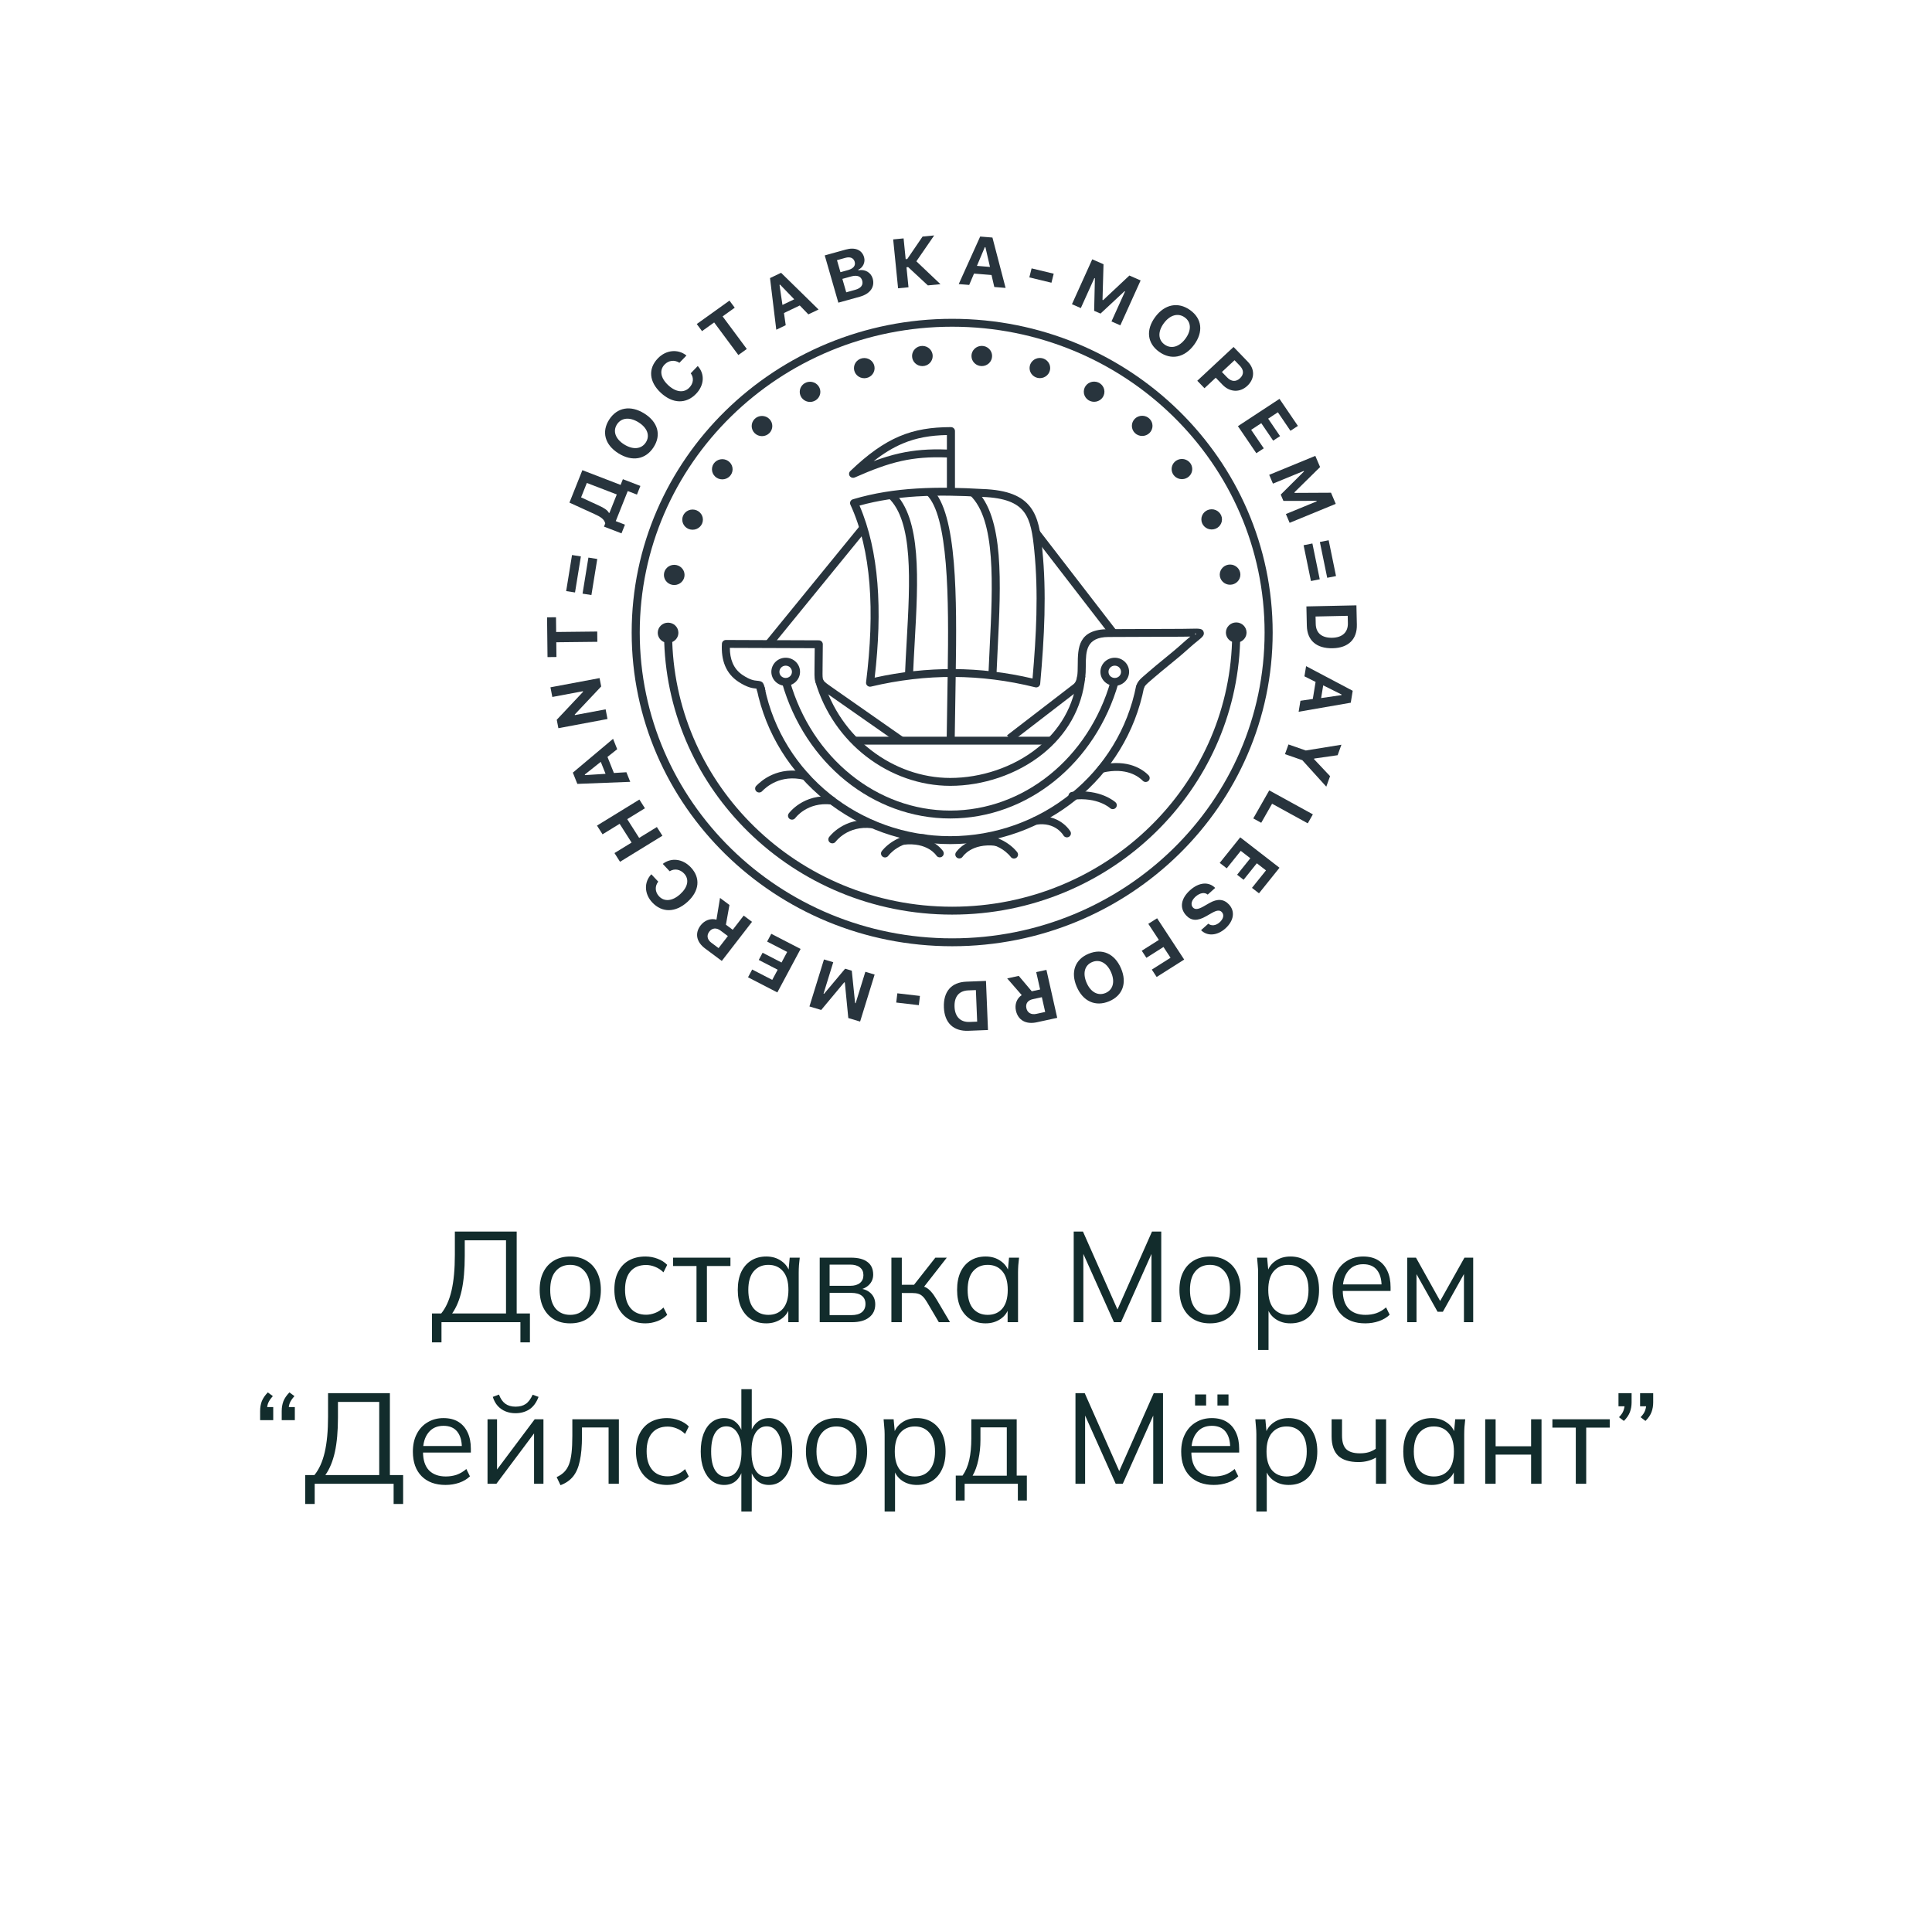 <?xml version="1.0" encoding="UTF-8"?> <svg xmlns="http://www.w3.org/2000/svg" width="526" height="525" viewBox="0 0 526 525" fill="none"> <g filter="url(#filter0_d_327_160)"> <rect x="10.449" y="10" width="500" height="500" rx="37.5" fill="white"></rect> </g> <path d="M117.607 365.495V357.62H120.127C121.387 356.08 122.321 354.015 122.927 351.425C123.534 348.812 123.837 345.568 123.837 341.695V335.325H140.672V357.62H144.277V365.495H141.687V360H120.197V365.495H117.607ZM123.102 357.62H137.767V337.705H126.532V341.905C126.532 345.662 126.252 348.812 125.692 351.355C125.132 353.875 124.269 355.963 123.102 357.62ZM155.224 360.315C153.544 360.315 152.074 359.953 150.814 359.23C149.577 358.483 148.62 357.433 147.944 356.08C147.267 354.703 146.929 353.082 146.929 351.215C146.929 349.325 147.267 347.703 147.944 346.35C148.62 344.997 149.577 343.958 150.814 343.235C152.074 342.488 153.544 342.115 155.224 342.115C156.927 342.115 158.397 342.488 159.634 343.235C160.894 343.958 161.862 344.997 162.539 346.35C163.239 347.703 163.589 349.325 163.589 351.215C163.589 353.082 163.239 354.703 162.539 356.08C161.862 357.433 160.894 358.483 159.634 359.23C158.397 359.953 156.927 360.315 155.224 360.315ZM155.224 358.005C156.904 358.005 158.234 357.433 159.214 356.29C160.194 355.123 160.684 353.432 160.684 351.215C160.684 348.975 160.182 347.283 159.179 346.14C158.199 344.973 156.88 344.39 155.224 344.39C153.567 344.39 152.249 344.973 151.269 346.14C150.289 347.283 149.799 348.975 149.799 351.215C149.799 353.432 150.289 355.123 151.269 356.29C152.249 357.433 153.567 358.005 155.224 358.005ZM175.736 360.315C174.009 360.315 172.504 359.942 171.221 359.195C169.961 358.448 168.981 357.387 168.281 356.01C167.604 354.633 167.266 353 167.266 351.11C167.266 349.197 167.616 347.575 168.316 346.245C169.016 344.892 169.996 343.865 171.256 343.165C172.539 342.465 174.032 342.115 175.736 342.115C176.856 342.115 177.941 342.313 178.991 342.71C180.064 343.107 180.951 343.667 181.651 344.39L180.636 346.42C179.936 345.743 179.166 345.242 178.326 344.915C177.509 344.588 176.704 344.425 175.911 344.425C174.091 344.425 172.679 344.997 171.676 346.14C170.672 347.283 170.171 348.952 170.171 351.145C170.171 353.315 170.672 354.995 171.676 356.185C172.679 357.375 174.091 357.97 175.911 357.97C176.681 357.97 177.474 357.818 178.291 357.515C179.131 357.212 179.912 356.71 180.636 356.01L181.651 358.005C180.927 358.752 180.029 359.323 178.956 359.72C177.882 360.117 176.809 360.315 175.736 360.315ZM189.627 360V344.705H183.257V342.43H198.867V344.705H192.462V360H189.627ZM208.634 360.315C207.071 360.315 205.706 359.953 204.539 359.23C203.373 358.483 202.463 357.433 201.809 356.08C201.179 354.727 200.864 353.105 200.864 351.215C200.864 349.302 201.179 347.668 201.809 346.315C202.463 344.962 203.373 343.923 204.539 343.2C205.706 342.477 207.071 342.115 208.634 342.115C210.221 342.115 211.586 342.523 212.729 343.34C213.896 344.133 214.666 345.218 215.039 346.595H214.619L215.004 342.43H217.734C217.664 343.107 217.594 343.795 217.524 344.495C217.478 345.172 217.454 345.837 217.454 346.49V360H214.619V355.87H215.004C214.631 357.247 213.861 358.332 212.694 359.125C211.528 359.918 210.174 360.315 208.634 360.315ZM209.194 358.005C210.874 358.005 212.204 357.433 213.184 356.29C214.164 355.123 214.654 353.432 214.654 351.215C214.654 348.975 214.164 347.283 213.184 346.14C212.204 344.973 210.874 344.39 209.194 344.39C207.538 344.39 206.208 344.973 205.204 346.14C204.224 347.283 203.734 348.975 203.734 351.215C203.734 353.432 204.224 355.123 205.204 356.29C206.208 357.433 207.538 358.005 209.194 358.005ZM223.172 360V342.43H231.642C233.672 342.43 235.188 342.827 236.192 343.62C237.218 344.39 237.732 345.533 237.732 347.05C237.732 348.17 237.335 349.115 236.542 349.885C235.772 350.632 234.768 351.075 233.532 351.215V350.795C234.978 350.842 236.133 351.262 236.997 352.055C237.86 352.848 238.292 353.875 238.292 355.135C238.292 356.652 237.732 357.842 236.612 358.705C235.515 359.568 233.952 360 231.922 360H223.172ZM225.867 358.075H231.782C233.018 358.075 233.963 357.818 234.617 357.305C235.293 356.768 235.632 356.01 235.632 355.03C235.632 354.05 235.293 353.303 234.617 352.79C233.963 352.277 233.018 352.02 231.782 352.02H225.867V358.075ZM225.867 350.095H231.467C232.61 350.095 233.497 349.838 234.127 349.325C234.757 348.812 235.072 348.1 235.072 347.19C235.072 346.28 234.757 345.58 234.127 345.09C233.497 344.577 232.61 344.32 231.467 344.32H225.867V350.095ZM242.688 360V342.43H245.523V349.815H248.848L254.658 342.43H257.773L251.123 350.935L250.353 350.06C251.03 350.13 251.613 350.293 252.103 350.55C252.593 350.807 253.06 351.192 253.503 351.705C253.97 352.218 254.472 352.93 255.008 353.84L258.648 360H255.603L252.383 354.54C251.987 353.863 251.602 353.35 251.228 353C250.878 352.65 250.47 352.405 250.003 352.265C249.56 352.125 249 352.055 248.323 352.055H245.523V360H242.688ZM268.346 360.315C266.783 360.315 265.418 359.953 264.251 359.23C263.085 358.483 262.175 357.433 261.521 356.08C260.891 354.727 260.576 353.105 260.576 351.215C260.576 349.302 260.891 347.668 261.521 346.315C262.175 344.962 263.085 343.923 264.251 343.2C265.418 342.477 266.783 342.115 268.346 342.115C269.933 342.115 271.298 342.523 272.441 343.34C273.608 344.133 274.378 345.218 274.751 346.595H274.331L274.716 342.43H277.446C277.376 343.107 277.306 343.795 277.236 344.495C277.19 345.172 277.166 345.837 277.166 346.49V360H274.331V355.87H274.716C274.343 357.247 273.573 358.332 272.406 359.125C271.24 359.918 269.886 360.315 268.346 360.315ZM268.906 358.005C270.586 358.005 271.916 357.433 272.896 356.29C273.876 355.123 274.366 353.432 274.366 351.215C274.366 348.975 273.876 347.283 272.896 346.14C271.916 344.973 270.586 344.39 268.906 344.39C267.25 344.39 265.92 344.973 264.916 346.14C263.936 347.283 263.446 348.975 263.446 351.215C263.446 353.432 263.936 355.123 264.916 356.29C265.92 357.433 267.25 358.005 268.906 358.005ZM292.324 360V335.325H294.844L304.749 357.69H303.734L313.639 335.325H316.159V360H313.499V339.07H314.549L305.204 360H303.279L293.899 339.07H294.949V360H292.324ZM329.403 360.315C327.723 360.315 326.253 359.953 324.993 359.23C323.757 358.483 322.8 357.433 322.123 356.08C321.447 354.703 321.108 353.082 321.108 351.215C321.108 349.325 321.447 347.703 322.123 346.35C322.8 344.997 323.757 343.958 324.993 343.235C326.253 342.488 327.723 342.115 329.403 342.115C331.107 342.115 332.577 342.488 333.813 343.235C335.073 343.958 336.042 344.997 336.718 346.35C337.418 347.703 337.768 349.325 337.768 351.215C337.768 353.082 337.418 354.703 336.718 356.08C336.042 357.433 335.073 358.483 333.813 359.23C332.577 359.953 331.107 360.315 329.403 360.315ZM329.403 358.005C331.083 358.005 332.413 357.433 333.393 356.29C334.373 355.123 334.863 353.432 334.863 351.215C334.863 348.975 334.362 347.283 333.358 346.14C332.378 344.973 331.06 344.39 329.403 344.39C327.747 344.39 326.428 344.973 325.448 346.14C324.468 347.283 323.978 348.975 323.978 351.215C323.978 353.432 324.468 355.123 325.448 356.29C326.428 357.433 327.747 358.005 329.403 358.005ZM342.53 367.56V346.49C342.53 345.837 342.495 345.172 342.425 344.495C342.379 343.795 342.32 343.107 342.25 342.43H344.98L345.365 346.595H344.945C345.319 345.218 346.077 344.133 347.22 343.34C348.364 342.523 349.729 342.115 351.315 342.115C352.902 342.115 354.267 342.477 355.41 343.2C356.577 343.923 357.487 344.962 358.14 346.315C358.794 347.668 359.12 349.302 359.12 351.215C359.12 353.105 358.794 354.727 358.14 356.08C357.51 357.433 356.612 358.483 355.445 359.23C354.279 359.953 352.902 360.315 351.315 360.315C349.752 360.315 348.399 359.918 347.255 359.125C346.112 358.332 345.354 357.247 344.98 355.87H345.365V367.56H342.53ZM350.755 358.005C352.435 358.005 353.765 357.433 354.745 356.29C355.749 355.123 356.25 353.432 356.25 351.215C356.25 348.975 355.749 347.283 354.745 346.14C353.765 344.973 352.435 344.39 350.755 344.39C349.099 344.39 347.769 344.973 346.765 346.14C345.785 347.283 345.295 348.975 345.295 351.215C345.295 353.432 345.785 355.123 346.765 356.29C347.769 357.433 349.099 358.005 350.755 358.005ZM371.698 360.315C368.944 360.315 366.774 359.522 365.188 357.935C363.601 356.325 362.808 354.097 362.808 351.25C362.808 349.407 363.158 347.808 363.858 346.455C364.558 345.078 365.538 344.017 366.798 343.27C368.058 342.5 369.504 342.115 371.138 342.115C372.748 342.115 374.101 342.453 375.198 343.13C376.294 343.807 377.134 344.775 377.718 346.035C378.301 347.272 378.593 348.742 378.593 350.445V351.495H364.978V349.71H376.738L376.143 350.165C376.143 348.298 375.723 346.84 374.883 345.79C374.043 344.74 372.794 344.215 371.138 344.215C369.388 344.215 368.023 344.833 367.043 346.07C366.063 347.283 365.573 348.928 365.573 351.005V351.32C365.573 353.513 366.109 355.182 367.183 356.325C368.279 357.445 369.808 358.005 371.768 358.005C372.818 358.005 373.798 357.853 374.708 357.55C375.641 357.223 376.528 356.698 377.368 355.975L378.348 357.97C377.578 358.717 376.598 359.3 375.408 359.72C374.241 360.117 373.004 360.315 371.698 360.315ZM383.133 360V342.43H385.513L392.093 354.225L398.708 342.43H401.088V360H398.568V345.58H399.303L392.828 357.165H391.393L384.883 345.545H385.653V360H383.133ZM70.819 386.675V384.19C70.819 383.233 70.97 382.347 71.274 381.53C71.6 380.713 72.149 379.908 72.919 379.115L74.284 380.13C73.677 380.807 73.257 381.425 73.024 381.985C72.814 382.522 72.709 383.093 72.709 383.7L71.869 383.105H74.389V386.675H70.819ZM76.699 386.675V384.19C76.699 383.233 76.85 382.347 77.154 381.53C77.48 380.713 78.029 379.908 78.799 379.115L80.164 380.13C79.557 380.807 79.137 381.425 78.904 381.985C78.694 382.522 78.589 383.093 78.589 383.7L77.749 383.105H80.269V386.675H76.699ZM83.086 409.495V401.62H85.606C86.866 400.08 87.799 398.015 88.406 395.425C89.012 392.812 89.316 389.568 89.316 385.695V379.325H106.151V401.62H109.756V409.495H107.166V404H85.676V409.495H83.086ZM88.581 401.62H103.246V381.705H92.011V385.905C92.011 389.662 91.731 392.812 91.171 395.355C90.611 397.875 89.747 399.963 88.581 401.62ZM121.297 404.315C118.544 404.315 116.374 403.522 114.787 401.935C113.201 400.325 112.407 398.097 112.407 395.25C112.407 393.407 112.757 391.808 113.457 390.455C114.157 389.078 115.137 388.017 116.397 387.27C117.657 386.5 119.104 386.115 120.737 386.115C122.347 386.115 123.701 386.453 124.797 387.13C125.894 387.807 126.734 388.775 127.317 390.035C127.901 391.272 128.192 392.742 128.192 394.445V395.495H114.577V393.71H126.337L125.742 394.165C125.742 392.298 125.322 390.84 124.482 389.79C123.642 388.74 122.394 388.215 120.737 388.215C118.987 388.215 117.622 388.833 116.642 390.07C115.662 391.283 115.172 392.928 115.172 395.005V395.32C115.172 397.513 115.709 399.182 116.782 400.325C117.879 401.445 119.407 402.005 121.367 402.005C122.417 402.005 123.397 401.853 124.307 401.55C125.241 401.223 126.127 400.698 126.967 399.975L127.947 401.97C127.177 402.717 126.197 403.3 125.007 403.72C123.841 404.117 122.604 404.315 121.297 404.315ZM132.732 404V386.43H135.322V401.375H134.377L145.577 386.43H147.957V404H145.402V389.02H146.347L135.147 404H132.732ZM140.327 384.785C139.37 384.785 138.484 384.622 137.667 384.295C136.85 383.968 136.139 383.478 135.532 382.825C134.925 382.148 134.47 381.32 134.167 380.34L135.847 379.71C136.267 380.83 136.839 381.658 137.562 382.195C138.309 382.732 139.242 383 140.362 383C141.482 383 142.404 382.755 143.127 382.265C143.85 381.775 144.48 380.935 145.017 379.745L146.627 380.34C146.02 381.927 145.169 383.07 144.072 383.77C142.999 384.447 141.75 384.785 140.327 384.785ZM152.603 404.385L151.553 402.18C152.369 401.807 153.046 401.352 153.583 400.815C154.143 400.255 154.586 399.555 154.913 398.715C155.239 397.852 155.473 396.79 155.613 395.53C155.753 394.247 155.823 392.707 155.823 390.91V386.43H168.493V404H165.693V388.67H158.448V391.015C158.448 393.768 158.249 396.032 157.853 397.805C157.479 399.578 156.861 400.99 155.998 402.04C155.158 403.067 154.026 403.848 152.603 404.385ZM181.615 404.315C179.888 404.315 178.383 403.942 177.1 403.195C175.84 402.448 174.86 401.387 174.16 400.01C173.483 398.633 173.145 397 173.145 395.11C173.145 393.197 173.495 391.575 174.195 390.245C174.895 388.892 175.875 387.865 177.135 387.165C178.418 386.465 179.911 386.115 181.615 386.115C182.735 386.115 183.82 386.313 184.87 386.71C185.943 387.107 186.83 387.667 187.53 388.39L186.515 390.42C185.815 389.743 185.045 389.242 184.205 388.915C183.388 388.588 182.583 388.425 181.79 388.425C179.97 388.425 178.558 388.997 177.555 390.14C176.551 391.283 176.05 392.952 176.05 395.145C176.05 397.315 176.551 398.995 177.555 400.185C178.558 401.375 179.97 401.97 181.79 401.97C182.56 401.97 183.353 401.818 184.17 401.515C185.01 401.212 185.791 400.71 186.515 400.01L187.53 402.005C186.806 402.752 185.908 403.323 184.835 403.72C183.761 404.117 182.688 404.315 181.615 404.315ZM201.84 411.56V400.08H202.19C201.817 401.433 201.199 402.483 200.335 403.23C199.495 403.953 198.422 404.315 197.115 404.315C195.855 404.315 194.747 403.942 193.79 403.195C192.857 402.448 192.122 401.398 191.585 400.045C191.049 398.668 190.78 397.058 190.78 395.215C190.78 393.348 191.037 391.738 191.55 390.385C192.087 389.008 192.822 387.958 193.755 387.235C194.712 386.488 195.832 386.115 197.115 386.115C198.422 386.115 199.495 386.488 200.335 387.235C201.199 387.958 201.817 388.985 202.19 390.315H201.84V378.24H204.675V390.315H204.29C204.664 388.985 205.282 387.958 206.145 387.235C207.032 386.488 208.105 386.115 209.365 386.115C210.649 386.115 211.757 386.488 212.69 387.235C213.647 387.958 214.382 389.008 214.895 390.385C215.432 391.738 215.7 393.348 215.7 395.215C215.7 397.058 215.432 398.668 214.895 400.045C214.382 401.398 213.647 402.448 212.69 403.195C211.757 403.942 210.649 404.315 209.365 404.315C208.105 404.315 207.044 403.953 206.18 403.23C205.317 402.483 204.687 401.433 204.29 400.08H204.675V411.56H201.84ZM197.745 402.075C199.029 402.075 200.032 401.492 200.755 400.325C201.502 399.158 201.875 397.455 201.875 395.215C201.875 392.998 201.502 391.307 200.755 390.14C200.032 388.95 199.029 388.355 197.745 388.355C196.462 388.355 195.447 388.95 194.7 390.14C193.977 391.307 193.615 392.998 193.615 395.215C193.615 397.455 193.977 399.158 194.7 400.325C195.447 401.492 196.462 402.075 197.745 402.075ZM208.735 402.075C210.019 402.075 211.034 401.492 211.78 400.325C212.527 399.158 212.9 397.455 212.9 395.215C212.9 392.998 212.515 391.307 211.745 390.14C210.999 388.95 209.995 388.355 208.735 388.355C207.452 388.355 206.437 388.95 205.69 390.14C204.967 391.307 204.605 392.998 204.605 395.215C204.605 397.455 204.967 399.158 205.69 400.325C206.437 401.492 207.452 402.075 208.735 402.075ZM227.719 404.315C226.039 404.315 224.569 403.953 223.309 403.23C222.072 402.483 221.116 401.433 220.439 400.08C219.762 398.703 219.424 397.082 219.424 395.215C219.424 393.325 219.762 391.703 220.439 390.35C221.116 388.997 222.072 387.958 223.309 387.235C224.569 386.488 226.039 386.115 227.719 386.115C229.422 386.115 230.892 386.488 232.129 387.235C233.389 387.958 234.357 388.997 235.034 390.35C235.734 391.703 236.084 393.325 236.084 395.215C236.084 397.082 235.734 398.703 235.034 400.08C234.357 401.433 233.389 402.483 232.129 403.23C230.892 403.953 229.422 404.315 227.719 404.315ZM227.719 402.005C229.399 402.005 230.729 401.433 231.709 400.29C232.689 399.123 233.179 397.432 233.179 395.215C233.179 392.975 232.677 391.283 231.674 390.14C230.694 388.973 229.376 388.39 227.719 388.39C226.062 388.39 224.744 388.973 223.764 390.14C222.784 391.283 222.294 392.975 222.294 395.215C222.294 397.432 222.784 399.123 223.764 400.29C224.744 401.433 226.062 402.005 227.719 402.005ZM240.846 411.56V390.49C240.846 389.837 240.811 389.172 240.741 388.495C240.694 387.795 240.636 387.107 240.566 386.43H243.296L243.681 390.595H243.261C243.634 389.218 244.392 388.133 245.536 387.34C246.679 386.523 248.044 386.115 249.631 386.115C251.217 386.115 252.582 386.477 253.726 387.2C254.892 387.923 255.802 388.962 256.456 390.315C257.109 391.668 257.436 393.302 257.436 395.215C257.436 397.105 257.109 398.727 256.456 400.08C255.826 401.433 254.927 402.483 253.761 403.23C252.594 403.953 251.217 404.315 249.631 404.315C248.067 404.315 246.714 403.918 245.571 403.125C244.427 402.332 243.669 401.247 243.296 399.87H243.681V411.56H240.846ZM249.071 402.005C250.751 402.005 252.081 401.433 253.061 400.29C254.064 399.123 254.566 397.432 254.566 395.215C254.566 392.975 254.064 391.283 253.061 390.14C252.081 388.973 250.751 388.39 249.071 388.39C247.414 388.39 246.084 388.973 245.081 390.14C244.101 391.283 243.611 392.975 243.611 395.215C243.611 397.432 244.101 399.123 245.081 400.29C246.084 401.433 247.414 402.005 249.071 402.005ZM260.213 408.55V401.76H262.068C262.908 400.57 263.515 399.147 263.888 397.49C264.261 395.833 264.448 393.873 264.448 391.61V386.43H276.803V401.76H279.568V408.55H277.118V404H262.628V408.55H260.213ZM264.798 401.795H274.108V388.635H266.933V392.065C266.933 393.908 266.746 395.693 266.373 397.42C266.023 399.123 265.498 400.582 264.798 401.795ZM292.803 404V379.325H295.323L305.228 401.69H304.213L314.118 379.325H316.638V404H313.978V383.07H315.028L305.683 404H303.758L294.378 383.07H295.428V404H292.803ZM330.477 404.315C327.724 404.315 325.554 403.522 323.967 401.935C322.38 400.325 321.587 398.097 321.587 395.25C321.587 393.407 321.937 391.808 322.637 390.455C323.337 389.078 324.317 388.017 325.577 387.27C326.837 386.5 328.284 386.115 329.917 386.115C331.527 386.115 332.88 386.453 333.977 387.13C335.074 387.807 335.914 388.775 336.497 390.035C337.08 391.272 337.372 392.742 337.372 394.445V395.495H323.757V393.71H335.517L334.922 394.165C334.922 392.298 334.502 390.84 333.662 389.79C332.822 388.74 331.574 388.215 329.917 388.215C328.167 388.215 326.802 388.833 325.822 390.07C324.842 391.283 324.352 392.928 324.352 395.005V395.32C324.352 397.513 324.889 399.182 325.962 400.325C327.059 401.445 328.587 402.005 330.547 402.005C331.597 402.005 332.577 401.853 333.487 401.55C334.42 401.223 335.307 400.698 336.147 399.975L337.127 401.97C336.357 402.717 335.377 403.3 334.187 403.72C333.02 404.117 331.784 404.315 330.477 404.315ZM331.457 382.685V379.675H334.467V382.685H331.457ZM325.367 382.685V379.675H328.377V382.685H325.367ZM342.052 411.56V390.49C342.052 389.837 342.017 389.172 341.947 388.495C341.9 387.795 341.842 387.107 341.772 386.43H344.502L344.887 390.595H344.467C344.84 389.218 345.598 388.133 346.742 387.34C347.885 386.523 349.25 386.115 350.837 386.115C352.423 386.115 353.788 386.477 354.932 387.2C356.098 387.923 357.008 388.962 357.662 390.315C358.315 391.668 358.642 393.302 358.642 395.215C358.642 397.105 358.315 398.727 357.662 400.08C357.032 401.433 356.133 402.483 354.967 403.23C353.8 403.953 352.423 404.315 350.837 404.315C349.273 404.315 347.92 403.918 346.777 403.125C345.633 402.332 344.875 401.247 344.502 399.87H344.887V411.56H342.052ZM350.277 402.005C351.957 402.005 353.287 401.433 354.267 400.29C355.27 399.123 355.772 397.432 355.772 395.215C355.772 392.975 355.27 391.283 354.267 390.14C353.287 388.973 351.957 388.39 350.277 388.39C348.62 388.39 347.29 388.973 346.287 390.14C345.307 391.283 344.817 392.975 344.817 395.215C344.817 397.432 345.307 399.123 346.287 400.29C347.29 401.433 348.62 402.005 350.277 402.005ZM374.614 404V396.86C373.937 397.257 373.202 397.56 372.409 397.77C371.616 397.98 370.764 398.085 369.854 398.085C367.381 398.085 365.537 397.513 364.324 396.37C363.134 395.203 362.539 393.442 362.539 391.085V386.43H365.374V390.875C365.374 392.578 365.759 393.815 366.529 394.585C367.322 395.332 368.559 395.705 370.239 395.705C371.102 395.705 371.872 395.612 372.549 395.425C373.226 395.238 373.891 394.923 374.544 394.48V386.43H377.379V404H374.614ZM389.821 404.315C388.257 404.315 386.892 403.953 385.726 403.23C384.559 402.483 383.649 401.433 382.996 400.08C382.366 398.727 382.051 397.105 382.051 395.215C382.051 393.302 382.366 391.668 382.996 390.315C383.649 388.962 384.559 387.923 385.726 387.2C386.892 386.477 388.257 386.115 389.821 386.115C391.407 386.115 392.772 386.523 393.916 387.34C395.082 388.133 395.852 389.218 396.226 390.595H395.806L396.191 386.43H398.921C398.851 387.107 398.781 387.795 398.711 388.495C398.664 389.172 398.641 389.837 398.641 390.49V404H395.806V399.87H396.191C395.817 401.247 395.047 402.332 393.881 403.125C392.714 403.918 391.361 404.315 389.821 404.315ZM390.381 402.005C392.061 402.005 393.391 401.433 394.371 400.29C395.351 399.123 395.841 397.432 395.841 395.215C395.841 392.975 395.351 391.283 394.371 390.14C393.391 388.973 392.061 388.39 390.381 388.39C388.724 388.39 387.394 388.973 386.391 390.14C385.411 391.283 384.921 392.975 384.921 395.215C384.921 397.432 385.411 399.123 386.391 400.29C387.394 401.433 388.724 402.005 390.381 402.005ZM404.358 404V386.43H407.193V393.78H416.853V386.43H419.688V404H416.853V396.055H407.193V404H404.358ZM429.021 404V388.705H422.651V386.43H438.261V388.705H431.856V404H429.021ZM442.114 386.885L440.784 385.87C441.414 385.217 441.822 384.61 442.009 384.05C442.219 383.467 442.324 382.895 442.324 382.335L443.199 382.895H440.644V379.325H444.214V381.845C444.214 382.778 444.062 383.653 443.759 384.47C443.455 385.287 442.907 386.092 442.114 386.885ZM447.994 386.885L446.664 385.87C447.294 385.217 447.702 384.61 447.889 384.05C448.099 383.467 448.204 382.895 448.204 382.335L449.079 382.895H446.524V379.325H450.094V381.845C450.094 382.778 449.942 383.653 449.639 384.47C449.335 385.287 448.787 386.092 447.994 386.885Z" fill="#122C2C"></path> <g clip-path="url(#clip0_327_160)"> <mask id="mask0_327_160" style="mask-type:luminance" maskUnits="userSpaceOnUse" x="147" y="60" width="224" height="225"> <path d="M370.451 60H147.951V284.629H370.451V60Z" fill="white"></path> </mask> <g mask="url(#mask0_327_160)"> <path fill-rule="evenodd" clip-rule="evenodd" d="M319.382 113.345C303.988 98.276 282.721 88.956 259.236 88.956C235.752 88.956 214.485 98.276 199.091 113.345C183.697 128.414 174.176 149.232 174.176 172.222C174.176 195.211 183.697 216.03 199.091 231.1C214.485 246.169 235.752 255.489 259.236 255.489C282.721 255.489 303.988 246.169 319.382 231.1C334.776 216.03 344.296 195.211 344.296 172.222C344.296 149.232 334.776 128.414 319.382 113.345ZM259.236 86.806C283.334 86.806 305.149 96.369 320.936 111.824C336.724 127.279 346.493 148.632 346.493 172.222C346.493 195.811 336.724 217.166 320.936 232.62C305.149 248.076 283.334 257.639 259.236 257.639C235.139 257.639 213.325 248.076 197.537 232.62C181.749 217.166 171.98 195.804 171.98 172.222C171.98 148.64 181.749 127.279 197.537 111.824C213.325 96.369 235.139 86.806 259.236 86.806Z" fill="#28343D"></path> <path fill-rule="evenodd" clip-rule="evenodd" d="M334.892 153.711C336.438 153.711 337.701 154.947 337.701 156.461C337.701 157.975 336.438 159.211 334.892 159.211C333.345 159.211 332.083 157.975 332.083 156.461C332.083 154.947 333.345 153.711 334.892 153.711ZM329.886 138.663C331.433 138.663 332.695 139.892 332.695 141.413C332.695 142.934 331.441 144.163 329.886 144.163C328.333 144.163 327.078 142.934 327.078 141.413C327.078 139.892 328.333 138.663 329.886 138.663ZM321.789 124.965C323.343 124.965 324.597 126.194 324.597 127.715C324.597 129.236 323.343 130.464 321.789 130.464C320.234 130.464 318.98 129.236 318.98 127.715C318.98 126.194 320.234 124.965 321.789 124.965ZM310.969 113.203C312.523 113.203 313.778 114.431 313.778 115.952C313.778 117.474 312.523 118.702 310.969 118.702C309.415 118.702 308.16 117.474 308.16 115.952C308.16 114.431 309.415 113.203 310.969 113.203ZM297.88 103.904C299.435 103.904 300.689 105.132 300.689 106.654C300.689 108.175 299.435 109.403 297.88 109.403C296.327 109.403 295.072 108.175 295.072 106.654C295.072 105.132 296.327 103.904 297.88 103.904ZM283.114 97.462C284.661 97.462 285.923 98.698 285.923 100.212C285.923 101.726 284.668 102.961 283.114 102.961C281.56 102.961 280.305 101.726 280.305 100.212C280.305 98.698 281.56 97.462 283.114 97.462ZM267.297 94.177C268.844 94.177 270.106 95.405 270.106 96.926C270.106 98.448 268.852 99.676 267.297 99.676C265.743 99.676 264.488 98.448 264.488 96.926C264.488 95.405 265.743 94.177 267.297 94.177ZM251.123 94.184C252.676 94.184 253.932 95.412 253.932 96.934C253.932 98.455 252.676 99.683 251.123 99.683C249.569 99.683 248.314 98.455 248.314 96.934C248.314 95.412 249.569 94.184 251.123 94.184ZM235.306 97.484C236.852 97.484 238.115 98.712 238.115 100.233C238.115 101.754 236.859 102.983 235.306 102.983C233.752 102.983 232.497 101.754 232.497 100.233C232.497 98.712 233.752 97.484 235.306 97.484ZM220.539 103.94C222.086 103.94 223.348 105.168 223.348 106.689C223.348 108.211 222.086 109.439 220.539 109.439C218.993 109.439 217.731 108.211 217.731 106.689C217.731 105.168 218.993 103.94 220.539 103.94ZM207.458 113.253C209.005 113.253 210.267 114.481 210.267 116.002C210.267 117.523 209.012 118.752 207.458 118.752C205.904 118.752 204.649 117.523 204.649 116.002C204.649 114.481 205.904 113.253 207.458 113.253ZM196.646 125.022C198.193 125.022 199.455 126.258 199.455 127.772C199.455 129.286 198.2 130.522 196.646 130.522C195.092 130.522 193.837 129.286 193.837 127.772C193.837 126.258 195.092 125.022 196.646 125.022ZM188.562 138.735C190.109 138.735 191.371 139.964 191.371 141.484C191.371 143.006 190.116 144.234 188.562 144.234C187.009 144.234 185.754 143.006 185.754 141.484C185.754 139.964 187.009 138.735 188.562 138.735ZM183.565 153.79C185.112 153.79 186.374 155.018 186.374 156.539C186.374 158.061 185.119 159.289 183.565 159.289C182.011 159.289 180.756 158.061 180.756 156.539C180.756 155.018 182.011 153.79 183.565 153.79ZM183.025 174.801C183.704 194.406 192.094 212.089 205.328 225.03C219.124 238.528 238.181 246.877 259.228 246.877C280.276 246.877 299.347 238.528 313.143 225.015C326.385 212.06 334.775 194.355 335.432 174.736C334.447 174.308 333.761 173.344 333.761 172.223C333.761 170.709 335.015 169.473 336.569 169.473C338.124 169.473 339.378 170.709 339.378 172.223C339.378 173.373 338.656 174.365 337.628 174.772C336.956 194.97 328.326 213.195 314.697 226.537C300.5 240.435 280.889 249.026 259.228 249.026C237.568 249.026 217.979 240.442 203.781 226.551C190.16 213.224 181.522 195.02 180.836 174.837C179.808 174.43 179.078 173.444 179.078 172.287C179.078 170.766 180.333 169.537 181.887 169.537C183.441 169.537 184.696 170.766 184.696 172.287C184.696 173.409 184.01 174.373 183.025 174.801Z" fill="#28343D"></path> <path d="M286.467 200.591H232.393V202.74H286.467V200.591Z" fill="#28343D"></path> <path fill-rule="evenodd" clip-rule="evenodd" d="M257.799 122.407V118.45C253.349 118.543 249.526 119.179 245.776 120.757C243.172 121.857 240.589 123.414 237.853 125.564C240.312 124.65 242.632 123.935 245.003 123.407C248.914 122.543 252.919 122.214 257.799 122.4V122.407ZM257.799 134.148V124.557C253.072 124.371 249.22 124.685 245.477 125.507C241.45 126.399 237.51 127.892 232.71 130.006C232.301 130.185 231.812 130.106 231.477 129.777C231.054 129.356 231.061 128.678 231.491 128.263C236.365 123.593 240.589 120.607 244.908 118.786C249.22 116.965 253.605 116.315 258.792 116.294C258.828 116.294 258.857 116.294 258.894 116.294C259.5 116.294 259.996 116.779 259.996 117.372V134.155H257.799V134.148Z" fill="#28343D"></path> <path fill-rule="evenodd" clip-rule="evenodd" d="M249.765 135.15C244.411 135.479 239.136 136.236 234.007 137.657C236.677 143.856 238.246 150.948 238.88 158.789C239.515 166.645 239.216 175.258 238.136 184.507C245.308 182.915 252.457 182.143 259.578 182.172C266.793 182.208 273.972 183.065 281.115 184.743C281.64 178.751 282.027 172.987 282.165 167.424C282.311 161.439 282.165 155.619 281.589 149.876C281.144 145.406 280.626 141.785 278.736 139.335C276.883 136.936 273.578 135.521 267.479 135.3H267.406C261.46 134.95 255.558 134.8 249.758 135.157L249.765 135.15ZM232.263 135.928C237.931 134.236 243.739 133.365 249.641 133.007C255.536 132.65 261.526 132.8 267.545 133.15H267.574C274.439 133.4 278.248 135.114 280.495 138.035C282.72 140.921 283.296 144.849 283.778 149.67C284.362 155.497 284.507 161.403 284.362 167.467C284.215 173.566 283.778 179.758 283.201 186.179C283.15 186.772 282.617 187.207 282.012 187.157C281.939 187.157 281.873 187.143 281.808 187.121C274.425 185.286 267.012 184.35 259.585 184.314C252.136 184.279 244.651 185.157 237.136 186.942C236.552 187.086 235.955 186.728 235.816 186.15C235.787 186.022 235.779 185.893 235.794 185.772C236.997 176.08 237.37 167.088 236.713 158.954C236.064 150.869 234.393 143.635 231.526 137.407C231.278 136.871 231.526 136.236 232.073 135.993C232.139 135.964 232.205 135.943 232.278 135.928H232.263Z" fill="#28343D"></path> <path fill-rule="evenodd" clip-rule="evenodd" d="M243.385 134.013C250.935 141.112 249.987 157.938 249.038 174.764C248.864 177.899 248.688 181.028 248.565 184.02L246.376 183.934C246.5 180.827 246.675 177.735 246.85 174.643C247.769 158.309 248.688 141.969 241.867 135.555L243.385 134.013Z" fill="#28343D"></path> <path fill-rule="evenodd" clip-rule="evenodd" d="M253.77 133.156C257.207 136.392 258.906 143.927 259.688 153.239C260.453 162.331 260.366 173.222 260.206 183.399L259.921 201.675L257.732 201.647L258.016 183.371C258.17 173.28 258.25 162.467 257.491 153.411C256.747 144.576 255.237 137.513 252.246 134.699L253.763 133.156H253.77Z" fill="#28343D"></path> <path fill-rule="evenodd" clip-rule="evenodd" d="M265.619 133.313C273.425 140.648 272.506 158.966 271.631 176.493C271.5 179.057 271.376 181.606 271.281 184.013L269.092 183.934C269.194 181.399 269.318 178.907 269.442 176.393C270.296 159.338 271.186 141.519 264.102 134.856L265.619 133.313Z" fill="#28343D"></path> <path fill-rule="evenodd" clip-rule="evenodd" d="M235.91 144.405L210.113 176.036L208.398 174.701L234.196 143.069L235.91 144.405Z" fill="#28343D"></path> <path d="M282.851 144.29L281.098 145.586L302.136 172.866L303.888 171.57L282.851 144.29Z" fill="#28343D"></path> <path fill-rule="evenodd" clip-rule="evenodd" d="M215.124 181.728C214.817 181.428 214.387 181.242 213.912 181.242C213.438 181.242 213.008 181.428 212.701 181.735C212.395 182.035 212.198 182.457 212.198 182.921C212.198 183.385 212.373 183.764 212.65 184.064L212.694 184.107C213.001 184.406 213.431 184.592 213.905 184.592C214.379 184.592 214.81 184.406 215.116 184.107C215.423 183.807 215.612 183.385 215.612 182.921C215.612 182.457 215.423 182.043 215.109 181.735L215.124 181.728ZM213.912 179.086C214.985 179.086 215.963 179.514 216.67 180.207C217.378 180.899 217.816 181.857 217.816 182.914C217.816 183.97 217.378 184.92 216.67 185.613C215.963 186.306 214.985 186.735 213.912 186.735C212.84 186.735 211.855 186.306 211.147 185.613C211.125 185.591 211.104 185.571 211.082 185.549C210.411 184.863 210.002 183.935 210.002 182.914C210.002 181.893 210.44 180.899 211.147 180.207C211.855 179.514 212.833 179.086 213.912 179.086Z" fill="#28343D"></path> <path fill-rule="evenodd" clip-rule="evenodd" d="M304.715 181.728C304.402 181.428 303.979 181.242 303.505 181.242C303.03 181.242 302.607 181.428 302.293 181.735C301.98 182.043 301.797 182.457 301.797 182.921C301.797 183.385 301.972 183.764 302.249 184.064L302.293 184.107C302.607 184.406 303.03 184.592 303.505 184.592C303.979 184.592 304.402 184.406 304.715 184.107C305.021 183.807 305.211 183.385 305.211 182.921C305.211 182.457 305.021 182.043 304.708 181.735L304.715 181.728ZM303.505 179.086C304.576 179.086 305.554 179.514 306.262 180.207C306.97 180.899 307.407 181.857 307.407 182.914C307.407 183.97 306.97 184.92 306.262 185.613C305.554 186.306 304.576 186.735 303.505 186.735C302.432 186.735 301.447 186.306 300.74 185.613C300.718 185.591 300.696 185.571 300.674 185.549C300.002 184.863 299.594 183.935 299.594 182.914C299.594 181.893 300.031 180.899 300.74 180.207C301.447 179.514 302.425 179.086 303.505 179.086Z" fill="#28343D"></path> <path fill-rule="evenodd" clip-rule="evenodd" d="M244.757 202.533L225.81 189.285L225.438 189.021C223.658 187.778 222.775 187.164 222.257 186.235C221.724 185.286 221.732 184.343 221.754 182.472V182L221.812 176.487L198.707 176.402C198.707 177.951 198.955 179.315 199.444 180.48C200.013 181.85 200.932 182.965 202.216 183.815C204.244 185.157 205.338 185.272 206.002 185.335C207.505 185.485 207.928 185.536 208.388 188.128L206.221 188.493C206.046 187.5 205.988 187.493 205.776 187.471C204.908 187.385 203.471 187.235 200.99 185.6C199.334 184.5 198.145 183.057 197.408 181.286C196.693 179.572 196.416 177.558 196.547 175.265C196.576 174.701 197.058 174.251 197.642 174.251L222.921 174.345H222.928C223.534 174.345 224.015 174.83 224.015 175.423L223.95 182.015V182.486C223.928 183.986 223.921 184.743 224.176 185.2C224.453 185.7 225.205 186.221 226.7 187.264L227.072 187.528L246.019 200.777L244.75 202.526L244.757 202.533Z" fill="#28343D"></path> <path fill-rule="evenodd" clip-rule="evenodd" d="M311.501 187.048C309.093 199.461 302.345 210.16 292.978 217.744C283.61 225.336 271.616 229.828 258.709 229.828C245.804 229.828 233.978 225.4 224.632 217.894C215.286 210.388 208.516 199.81 206.006 187.513L208.158 187.092C210.566 198.89 217.059 209.038 226.018 216.23C234.977 223.422 246.409 227.671 258.702 227.671C270.996 227.671 282.581 223.364 291.57 216.08C300.558 208.795 307.029 198.539 309.342 186.642L311.494 187.034L311.501 187.048Z" fill="#28343D"></path> <path fill-rule="evenodd" clip-rule="evenodd" d="M325.591 172.622C325.525 172.294 325.46 172.458 325.306 172.701C325.518 172.765 325.642 172.865 325.591 172.622ZM274.156 200.225L292.236 186.314C293.403 185.421 293.41 183.292 293.424 181.057C293.454 176.386 293.483 171.33 301.814 171.301L321.775 171.223C322.833 171.223 323.716 171.194 324.423 171.18C326.525 171.123 327.51 171.101 327.736 172.194C327.904 173.008 327.276 173.522 326.102 174.472C325.423 175.022 324.489 175.779 323.315 176.85C321.914 178.136 320.083 179.628 318.259 181.121C316.741 182.364 315.224 183.599 314.064 184.62C313.743 184.899 313.495 185.114 313.276 185.299C312.226 186.199 311.613 186.72 311.43 187.435L309.3 186.913C309.65 185.556 310.445 184.87 311.831 183.685C312.087 183.464 312.364 183.228 312.598 183.021C313.903 181.878 315.37 180.671 316.844 179.471C318.653 177.993 320.477 176.501 321.819 175.272C322.687 174.48 323.453 173.836 324.081 173.322C323.446 173.336 322.687 173.351 321.783 173.358L301.822 173.437C295.664 173.458 295.642 177.414 295.62 181.064C295.606 183.835 295.591 186.47 293.6 187.999L275.528 201.911L274.171 200.225H274.156Z" fill="#28343D"></path> <path fill-rule="evenodd" clip-rule="evenodd" d="M304.515 185.927C301.392 196.897 295.198 206.118 287.174 212.595C279.119 219.101 269.226 222.851 258.72 222.851C248.214 222.851 238.322 219.101 230.267 212.603C222.242 206.125 216.048 196.905 212.918 185.942L215.034 185.37C218.04 195.898 223.971 204.739 231.661 210.945C239.321 217.131 248.732 220.701 258.72 220.701C268.708 220.701 278.119 217.131 285.787 210.945C293.477 204.739 299.408 195.89 302.414 185.363L304.522 185.935L304.515 185.927Z" fill="#28343D"></path> <path fill-rule="evenodd" clip-rule="evenodd" d="M295.482 184.128C294.644 193.105 290.178 200.19 283.977 205.203C276.864 210.953 267.481 213.966 258.712 213.966C250.555 213.966 242.45 211.088 235.804 205.939C229.464 201.026 224.437 194.041 221.949 185.528L224.058 184.942C226.414 193.012 231.164 199.618 237.161 204.261C243.421 209.11 251.037 211.817 258.712 211.817C267 211.817 275.872 208.974 282.576 203.554C288.354 198.883 292.52 192.284 293.3 183.942L295.482 184.135V184.128Z" fill="#28343D"></path> <path fill-rule="evenodd" clip-rule="evenodd" d="M207.477 215.445C207.061 215.873 206.368 215.887 205.93 215.481C205.493 215.073 205.478 214.395 205.894 213.966C206.551 213.302 208.017 211.909 210.279 210.931C212.555 209.939 215.619 209.346 219.457 210.245C220.04 210.381 220.405 210.96 220.266 211.531C220.128 212.102 219.537 212.459 218.946 212.323C215.67 211.553 213.073 212.045 211.169 212.88C209.25 213.716 208.017 214.881 207.47 215.445H207.477Z" fill="#28343D"></path> <path fill-rule="evenodd" clip-rule="evenodd" d="M216.52 222.73C216.163 223.209 215.477 223.316 214.988 222.973C214.5 222.623 214.39 221.951 214.748 221.473C214.762 221.459 218.702 215.981 226.625 216.917C227.223 216.988 227.654 217.517 227.588 218.11C227.522 218.702 226.975 219.124 226.37 219.052C219.738 218.267 216.535 222.723 216.52 222.737V222.73Z" fill="#28343D"></path> <path fill-rule="evenodd" clip-rule="evenodd" d="M227.506 229.177C227.156 229.656 226.463 229.762 225.974 229.42C225.486 229.07 225.376 228.399 225.726 227.92C225.734 227.906 229.68 222.428 237.611 223.364C238.209 223.435 238.639 223.964 238.574 224.556C238.501 225.149 237.961 225.57 237.356 225.499C230.724 224.714 227.521 229.17 227.506 229.184V229.177Z" fill="#28343D"></path> <path fill-rule="evenodd" clip-rule="evenodd" d="M241.845 233.02C241.486 233.498 240.801 233.606 240.312 233.256C239.823 232.913 239.714 232.234 240.065 231.756C240.079 231.741 244.018 226.257 251.949 227.199C252.547 227.271 252.978 227.806 252.912 228.392C252.839 228.977 252.299 229.399 251.694 229.335C245.055 228.549 241.859 233.006 241.845 233.02Z" fill="#28343D"></path> <path fill-rule="evenodd" clip-rule="evenodd" d="M256.769 231.778C257.098 232.278 256.951 232.935 256.448 233.264C255.945 233.585 255.266 233.442 254.938 232.949C254.931 232.935 252.56 229.214 245.964 229.999C245.366 230.071 244.819 229.65 244.746 229.057C244.673 228.472 245.104 227.935 245.709 227.864C253.676 226.921 256.769 231.764 256.784 231.778H256.769Z" fill="#28343D"></path> <path fill-rule="evenodd" clip-rule="evenodd" d="M276.958 232.056C277.315 232.535 277.205 233.207 276.709 233.556C276.22 233.899 275.535 233.799 275.178 233.314C275.17 233.299 271.967 228.843 265.328 229.628C264.73 229.7 264.183 229.278 264.109 228.685C264.037 228.093 264.468 227.564 265.073 227.493C273.003 226.55 276.943 232.036 276.958 232.049V232.056Z" fill="#28343D"></path> <path fill-rule="evenodd" clip-rule="evenodd" d="M262.097 233.243C261.768 233.743 261.09 233.879 260.586 233.557C260.076 233.236 259.937 232.572 260.266 232.072C260.273 232.057 263.373 227.215 271.34 228.158C271.938 228.23 272.369 228.765 272.303 229.351C272.238 229.936 271.69 230.358 271.085 230.293C264.482 229.515 262.112 233.236 262.104 233.243H262.097Z" fill="#28343D"></path> <path fill-rule="evenodd" clip-rule="evenodd" d="M312.707 211.103C313.123 211.531 313.108 212.21 312.678 212.617C312.24 213.024 311.547 213.01 311.132 212.588C310.599 212.046 309.512 211.124 307.761 210.51C305.959 209.882 303.463 209.589 300.151 210.374C299.567 210.51 298.977 210.16 298.838 209.582C298.699 209.003 299.065 208.425 299.648 208.289C303.449 207.397 306.367 207.746 308.49 208.482C310.672 209.239 312.036 210.41 312.714 211.096L312.707 211.103Z" fill="#28343D"></path> <path fill-rule="evenodd" clip-rule="evenodd" d="M303.707 218.453C304.152 218.852 304.174 219.538 303.759 219.966C303.35 220.402 302.657 220.423 302.212 220.024C302.204 220.017 298.899 216.946 292.129 217.746C291.531 217.817 290.984 217.396 290.91 216.803C290.837 216.217 291.268 215.682 291.874 215.61C299.658 214.689 303.7 218.438 303.707 218.446V218.453Z" fill="#28343D"></path> <path fill-rule="evenodd" clip-rule="evenodd" d="M291.425 226.386C291.724 226.9 291.541 227.557 291.016 227.85C290.491 228.143 289.82 227.964 289.521 227.449C289.521 227.435 287.368 223.7 282.101 224.543C281.503 224.636 280.941 224.243 280.846 223.657C280.751 223.071 281.153 222.522 281.751 222.429C288.529 221.35 291.418 226.379 291.433 226.393L291.425 226.386Z" fill="#28343D"></path> <path d="M163.119 137.691L158.208 135.423L159.772 131.496L167.924 134.632L165.916 139.673L165.758 139.612C165.331 138.851 164.455 138.305 163.119 137.691ZM167.646 141.891L170.909 133.7L173.413 134.663L174.352 132.307L169.582 130.472L168.963 132.026L158.554 128.021L155.035 136.851L161.943 140.006C163.624 140.772 164.508 141.401 164.784 142.512L164.437 143.384L169.207 145.219L170.149 142.854L167.646 141.891Z" fill="#28343D"></path> <path d="M165.865 114.231C163.719 117.548 164.657 121.109 168.382 123.437C172.108 125.764 175.776 125.122 177.942 121.774C180.103 118.434 179.133 114.907 175.407 112.58C171.689 110.257 168.021 110.899 165.865 114.231ZM167.975 115.549C169.164 113.711 171.444 113.487 173.848 114.989C176.245 116.485 177.022 118.618 175.833 120.457C174.633 122.311 172.343 122.516 169.946 121.02C167.542 119.518 166.791 117.379 167.975 115.549Z" fill="#28343D"></path> <path d="M189.499 107.238C191.759 104.899 191.937 101.819 189.965 99.66L188.056 101.637C188.955 102.846 188.809 104.371 187.685 105.534C186.204 107.067 183.996 106.809 181.916 104.869C179.836 102.929 179.465 100.782 180.939 99.255C182.056 98.099 183.653 97.914 184.977 98.778L186.886 96.802C184.595 94.946 181.34 95.259 179.119 97.558C176.398 100.375 176.7 103.953 179.909 106.946C183.125 109.945 186.784 110.048 189.499 107.238Z" fill="#28343D"></path> <path d="M203.323 95.018L196.735 86.144L200.035 83.779L198.601 81.847L189.699 88.227L191.133 90.159L194.434 87.793L201.021 96.667L203.323 95.018Z" fill="#28343D"></path> <path d="M220.084 85.597L222.858 84.271L212.652 74.276L209.641 75.716L211.347 89.775L213.917 88.546L213.439 85.229L217.74 83.172L220.084 85.597ZM212.228 77.572L212.38 77.499L216.235 81.49L213.028 83.023L212.228 77.572Z" fill="#28343D"></path> <path d="M234.127 80.778C236.923 80.001 238.246 78.092 237.597 75.835C237.119 74.176 235.488 73.243 233.718 73.599L233.672 73.439C234.959 72.869 235.643 71.398 235.251 70.034C234.678 68.044 232.811 67.244 230.269 67.95L224.541 69.541L228.245 82.412L234.127 80.778ZM227.875 70.84L230.163 70.204C231.47 69.841 232.401 70.247 232.695 71.273C232.993 72.308 232.358 73.13 230.878 73.541L228.817 74.113L227.875 70.84ZM230.393 79.59L229.341 75.933L231.719 75.272C233.335 74.823 234.395 75.203 234.734 76.38C235.08 77.584 234.415 78.472 232.835 78.911L230.393 79.59Z" fill="#28343D"></path> <path d="M246.576 70.564L246.009 64.909L243.174 65.183L244.509 78.494L247.344 78.22L246.797 72.768L247.248 72.725L252.62 77.709L256.046 77.377L249.487 71.148L254.336 64.103L251.181 64.408L247.007 70.522L246.576 70.564Z" fill="#28343D"></path> <path d="M270.704 78.141L273.779 78.392L270.198 64.678L266.86 64.405L261.021 77.349L263.87 77.582L265.182 74.49L269.949 74.88L270.704 78.141ZM268.12 67.299L268.289 67.313L269.529 72.678L265.976 72.388L268.12 67.299Z" fill="#28343D"></path> <path d="M286.264 76.98L286.878 74.522L280.858 73.071L280.244 75.528L286.264 76.98Z" fill="#28343D"></path> <path d="M305.019 88.579L310.545 76.355L307.484 75.019L300.321 81.731L300.166 81.663L300.44 71.945L297.371 70.606L291.846 82.83L294.26 83.883L297.955 75.709L298.093 75.769L297.888 84.625L299.621 85.381L306.162 79.29L306.3 79.35L302.605 87.525L305.019 88.579Z" fill="#28343D"></path> <path d="M324.003 84.418C320.764 82.113 317.088 82.816 314.499 86.33C311.909 89.843 312.339 93.479 315.609 95.806C318.871 98.127 322.513 97.389 325.103 93.876C327.688 90.37 327.257 86.734 324.003 84.418ZM322.537 86.407C324.332 87.685 324.421 89.934 322.751 92.201C321.084 94.461 318.871 95.094 317.075 93.817C315.264 92.528 315.194 90.269 316.86 88.01C318.53 85.742 320.749 85.135 322.537 86.407Z" fill="#28343D"></path> <path d="M335.845 94.469L325.967 103.671L327.927 105.702L330.993 102.845L332.843 104.762C334.816 106.807 337.548 106.957 339.582 105.063C341.635 103.15 341.68 100.515 339.752 98.518L335.845 94.469ZM336.108 98.082L337.535 99.561C338.665 100.732 338.705 101.959 337.582 103.005C336.473 104.038 335.215 103.92 334.092 102.756L332.671 101.283L336.108 98.082Z" fill="#28343D"></path> <path d="M344.069 122.071L340.639 117.032L343.392 115.224L346.628 119.978L348.502 118.747L345.267 113.992L347.91 112.256L351.338 117.295L353.362 115.966L348.349 108.6L337.033 116.034L342.045 123.4L344.069 122.071Z" fill="#28343D"></path> <path d="M351.11 142.352L363.668 137.19L362.376 134.155L352.478 134.205L352.412 134.051L359.401 127.169L358.104 124.125L345.547 129.287L346.567 131.681L354.964 128.229L355.023 128.366L348.687 134.668L349.419 136.387L358.431 136.369L358.489 136.506L350.091 139.959L351.11 142.352Z" fill="#28343D"></path> <path d="M356.915 158.201L359.31 157.725L357.307 147.977L354.912 148.451L356.915 158.201ZM361.344 157.322L363.74 156.847L361.736 147.098L359.341 147.573L361.344 157.322Z" fill="#28343D"></path> <path d="M369.295 164.82L355.676 165.112L355.794 170.376C355.883 174.379 358.413 176.596 362.836 176.501C367.1 176.409 369.501 174.058 369.412 170.082L369.295 164.82ZM366.923 167.67L366.969 169.691C367.023 172.119 365.48 173.588 362.726 173.648C359.85 173.71 358.272 172.353 358.217 169.879L358.171 167.859L366.923 167.67Z" fill="#28343D"></path> <path d="M354.052 190.802L353.562 193.794L367.753 191.331L368.284 188.082L355.594 181.376L355.14 184.148L358.178 185.67L357.42 190.31L354.052 190.802ZM365.252 189.097L365.225 189.262L359.685 190.067L360.251 186.608L365.252 189.097Z" fill="#28343D"></path> <path d="M349.842 205.334L354.563 206.978L361.09 214.188L362.121 211.331L357.749 206.691L357.806 206.534L364.178 205.626L365.209 202.769L355.515 204.34L350.794 202.695L349.842 205.334Z" fill="#28343D"></path> <path d="M343.377 224.027L346.333 218.833L356.048 224.173L357.439 221.73L345.559 215.201L341.211 222.836L343.377 224.027Z" fill="#28343D"></path> <path d="M333.989 236.426L337.809 231.666L340.409 233.681L336.805 238.171L338.576 239.543L342.179 235.052L344.676 236.986L340.856 241.746L342.767 243.227L348.351 236.268L337.662 227.987L332.078 234.945L333.989 236.426Z" fill="#28343D"></path> <path d="M330.846 241.759C329.063 239.982 326.434 240.212 324.032 242.357C321.504 244.613 321.077 247.225 322.923 249.221C324.344 250.758 326.01 250.836 328.421 249.446L329.872 248.615C331.28 247.809 332.085 247.728 332.65 248.339C333.347 249.093 333.093 250.197 332.039 251.138C331.02 252.049 329.798 252.188 328.977 251.493L326.994 253.264C328.687 254.97 331.388 254.789 333.607 252.807C335.932 250.731 336.326 248.138 334.6 246.272C333.204 244.763 331.434 244.627 329.25 245.889L327.683 246.787C326.206 247.629 325.367 247.715 324.783 247.084C324.092 246.336 324.385 245.123 325.481 244.144C326.667 243.085 327.968 242.864 328.807 243.578L330.846 241.759Z" fill="#28343D"></path> <path d="M312.635 251.537L315.506 255.917L310.85 258.863L312.112 260.788L316.767 257.842L318.687 260.772L313.588 263.999L314.906 266.009L322.401 261.267L315.03 250.022L312.635 251.537Z" fill="#28343D"></path> <path d="M301.94 272.64C305.627 271.114 306.921 267.661 305.206 263.664C303.492 259.667 300.105 258.142 296.384 259.682C292.673 261.219 291.425 264.661 293.14 268.659C294.85 272.648 298.238 274.173 301.94 272.64ZM300.97 270.377C298.927 271.222 296.924 270.13 295.818 267.551C294.715 264.98 295.312 262.791 297.355 261.945C299.415 261.093 301.417 262.205 302.52 264.776C303.626 267.356 303.004 269.534 300.97 270.377Z" fill="#28343D"></path> <path d="M284.557 275.53L282.143 276.054C280.761 276.354 279.721 275.764 279.442 274.524C279.159 273.266 279.812 272.346 281.212 272.042L283.653 271.512L284.557 275.53ZM283.18 269.412L280.905 269.906L277.363 265.711L274.213 266.394L278.173 270.945C276.778 271.875 276.219 273.515 276.595 275.18C277.178 277.778 279.333 278.981 282.253 278.347L287.835 277.135L284.898 264.074L282.116 264.678L283.18 269.412Z" fill="#28343D"></path> <path d="M268.986 280.448L268.439 267.075L263.085 267.286C259.012 267.447 256.803 269.974 256.981 274.318C257.152 278.504 259.588 280.82 263.631 280.66L268.986 280.448ZM266.041 278.172L263.986 278.252C261.517 278.35 259.993 276.861 259.882 274.157C259.766 271.332 261.118 269.757 263.635 269.658L265.69 269.577L266.041 278.172Z" fill="#28343D"></path> <path d="M244.305 270.455L244.004 272.967L250.158 273.681L250.46 271.168L244.305 270.455Z" fill="#28343D"></path> <path d="M224.332 261.235L220.377 274.033L223.581 274.989L229.85 267.464L230.013 267.512L230.956 277.19L234.17 278.148L238.124 265.35L235.597 264.596L232.952 273.155L232.808 273.112L231.903 264.298L230.089 263.757L224.359 270.591L224.214 270.548L226.859 261.989L224.332 261.235Z" fill="#28343D"></path> <path d="M208.855 256.37L214.316 259.19L212.776 262.07L207.624 259.409L206.575 261.37L211.727 264.031L210.248 266.796L204.787 263.976L203.654 266.093L211.637 270.215L217.97 258.376L209.988 254.253L208.855 256.37Z" fill="#28343D"></path> <path d="M195.636 258.146L193.667 256.677C192.54 255.837 192.324 254.675 193.106 253.664C193.899 252.638 195.035 252.531 196.177 253.383L198.168 254.868L195.636 258.146ZM199.492 253.155L197.636 251.771L198.599 246.403L196.029 244.486L195.061 250.397C193.438 249.954 191.804 250.597 190.754 251.955C189.117 254.074 189.578 256.467 191.96 258.243L196.513 261.64L204.744 250.988L202.475 249.294L199.492 253.155Z" fill="#28343D"></path> <path d="M188.105 236.185C185.881 233.812 182.766 233.43 180.441 235.218L182.32 237.223C183.608 236.422 185.147 236.669 186.252 237.848C187.709 239.403 187.298 241.551 185.188 243.46C183.078 245.368 180.873 245.587 179.422 244.039C178.323 242.866 178.243 241.288 179.21 240.048L177.331 238.044C175.293 240.164 175.391 243.377 177.576 245.709C180.253 248.566 183.907 248.511 187.163 245.567C190.425 242.616 190.776 239.035 188.105 236.185Z" fill="#28343D"></path> <path d="M174.077 217.698L162.535 224.789L164.046 227.163L168.701 224.303L171.952 229.411L167.297 232.271L168.808 234.644L180.349 227.552L178.838 225.18L174.016 228.143L170.764 223.035L175.587 220.071L174.077 217.698Z" fill="#28343D"></path> <path d="M168.037 203.986L166.911 201.164L155.963 210.37L157.185 213.433L171.584 212.875L170.54 210.26L167.137 210.466L165.391 206.091L168.037 203.986ZM159.273 211.047L159.211 210.891L163.565 207.432L164.867 210.693L159.273 211.047Z" fill="#28343D"></path> <path d="M164.886 193.135L156.518 194.702L156.486 194.539L163.677 186.906L163.235 184.631L149.863 187.136L150.374 189.768L158.705 188.206L158.736 188.37L151.579 195.977L152.025 198.271L165.396 195.766L164.886 193.135Z" fill="#28343D"></path> <path d="M162.599 171.951L151.421 172.074L151.375 168.061L148.941 168.087L149.064 178.913L151.498 178.886L151.452 174.873L162.63 174.75L162.599 171.951Z" fill="#28343D"></path> <path d="M162.611 152.196L160.198 151.818L158.603 161.639L161.016 162.018L162.611 152.196ZM158.149 151.496L155.736 151.118L154.141 160.939L156.553 161.318L158.149 151.496Z" fill="#28343D"></path> </g> </g> <defs> <filter id="filter0_d_327_160" x="0.449" y="0" width="525" height="525" filterUnits="userSpaceOnUse" color-interpolation-filters="sRGB"> <feFlood flood-opacity="0" result="BackgroundImageFix"></feFlood> <feColorMatrix in="SourceAlpha" type="matrix" values="0 0 0 0 0 0 0 0 0 0 0 0 0 0 0 0 0 0 127 0" result="hardAlpha"></feColorMatrix> <feOffset dx="2.5" dy="2.5"></feOffset> <feGaussianBlur stdDeviation="6.25"></feGaussianBlur> <feComposite in2="hardAlpha" operator="out"></feComposite> <feColorMatrix type="matrix" values="0 0 0 0 0 0 0 0 0 0 0 0 0 0 0 0 0 0 0.1 0"></feColorMatrix> <feBlend mode="normal" in2="BackgroundImageFix" result="effect1_dropShadow_327_160"></feBlend> <feBlend mode="normal" in="SourceGraphic" in2="effect1_dropShadow_327_160" result="shape"></feBlend> </filter> <clipPath id="clip0_327_160"> <rect width="222.5" height="225" fill="white" transform="translate(147.949 60)"></rect> </clipPath> </defs> </svg> 